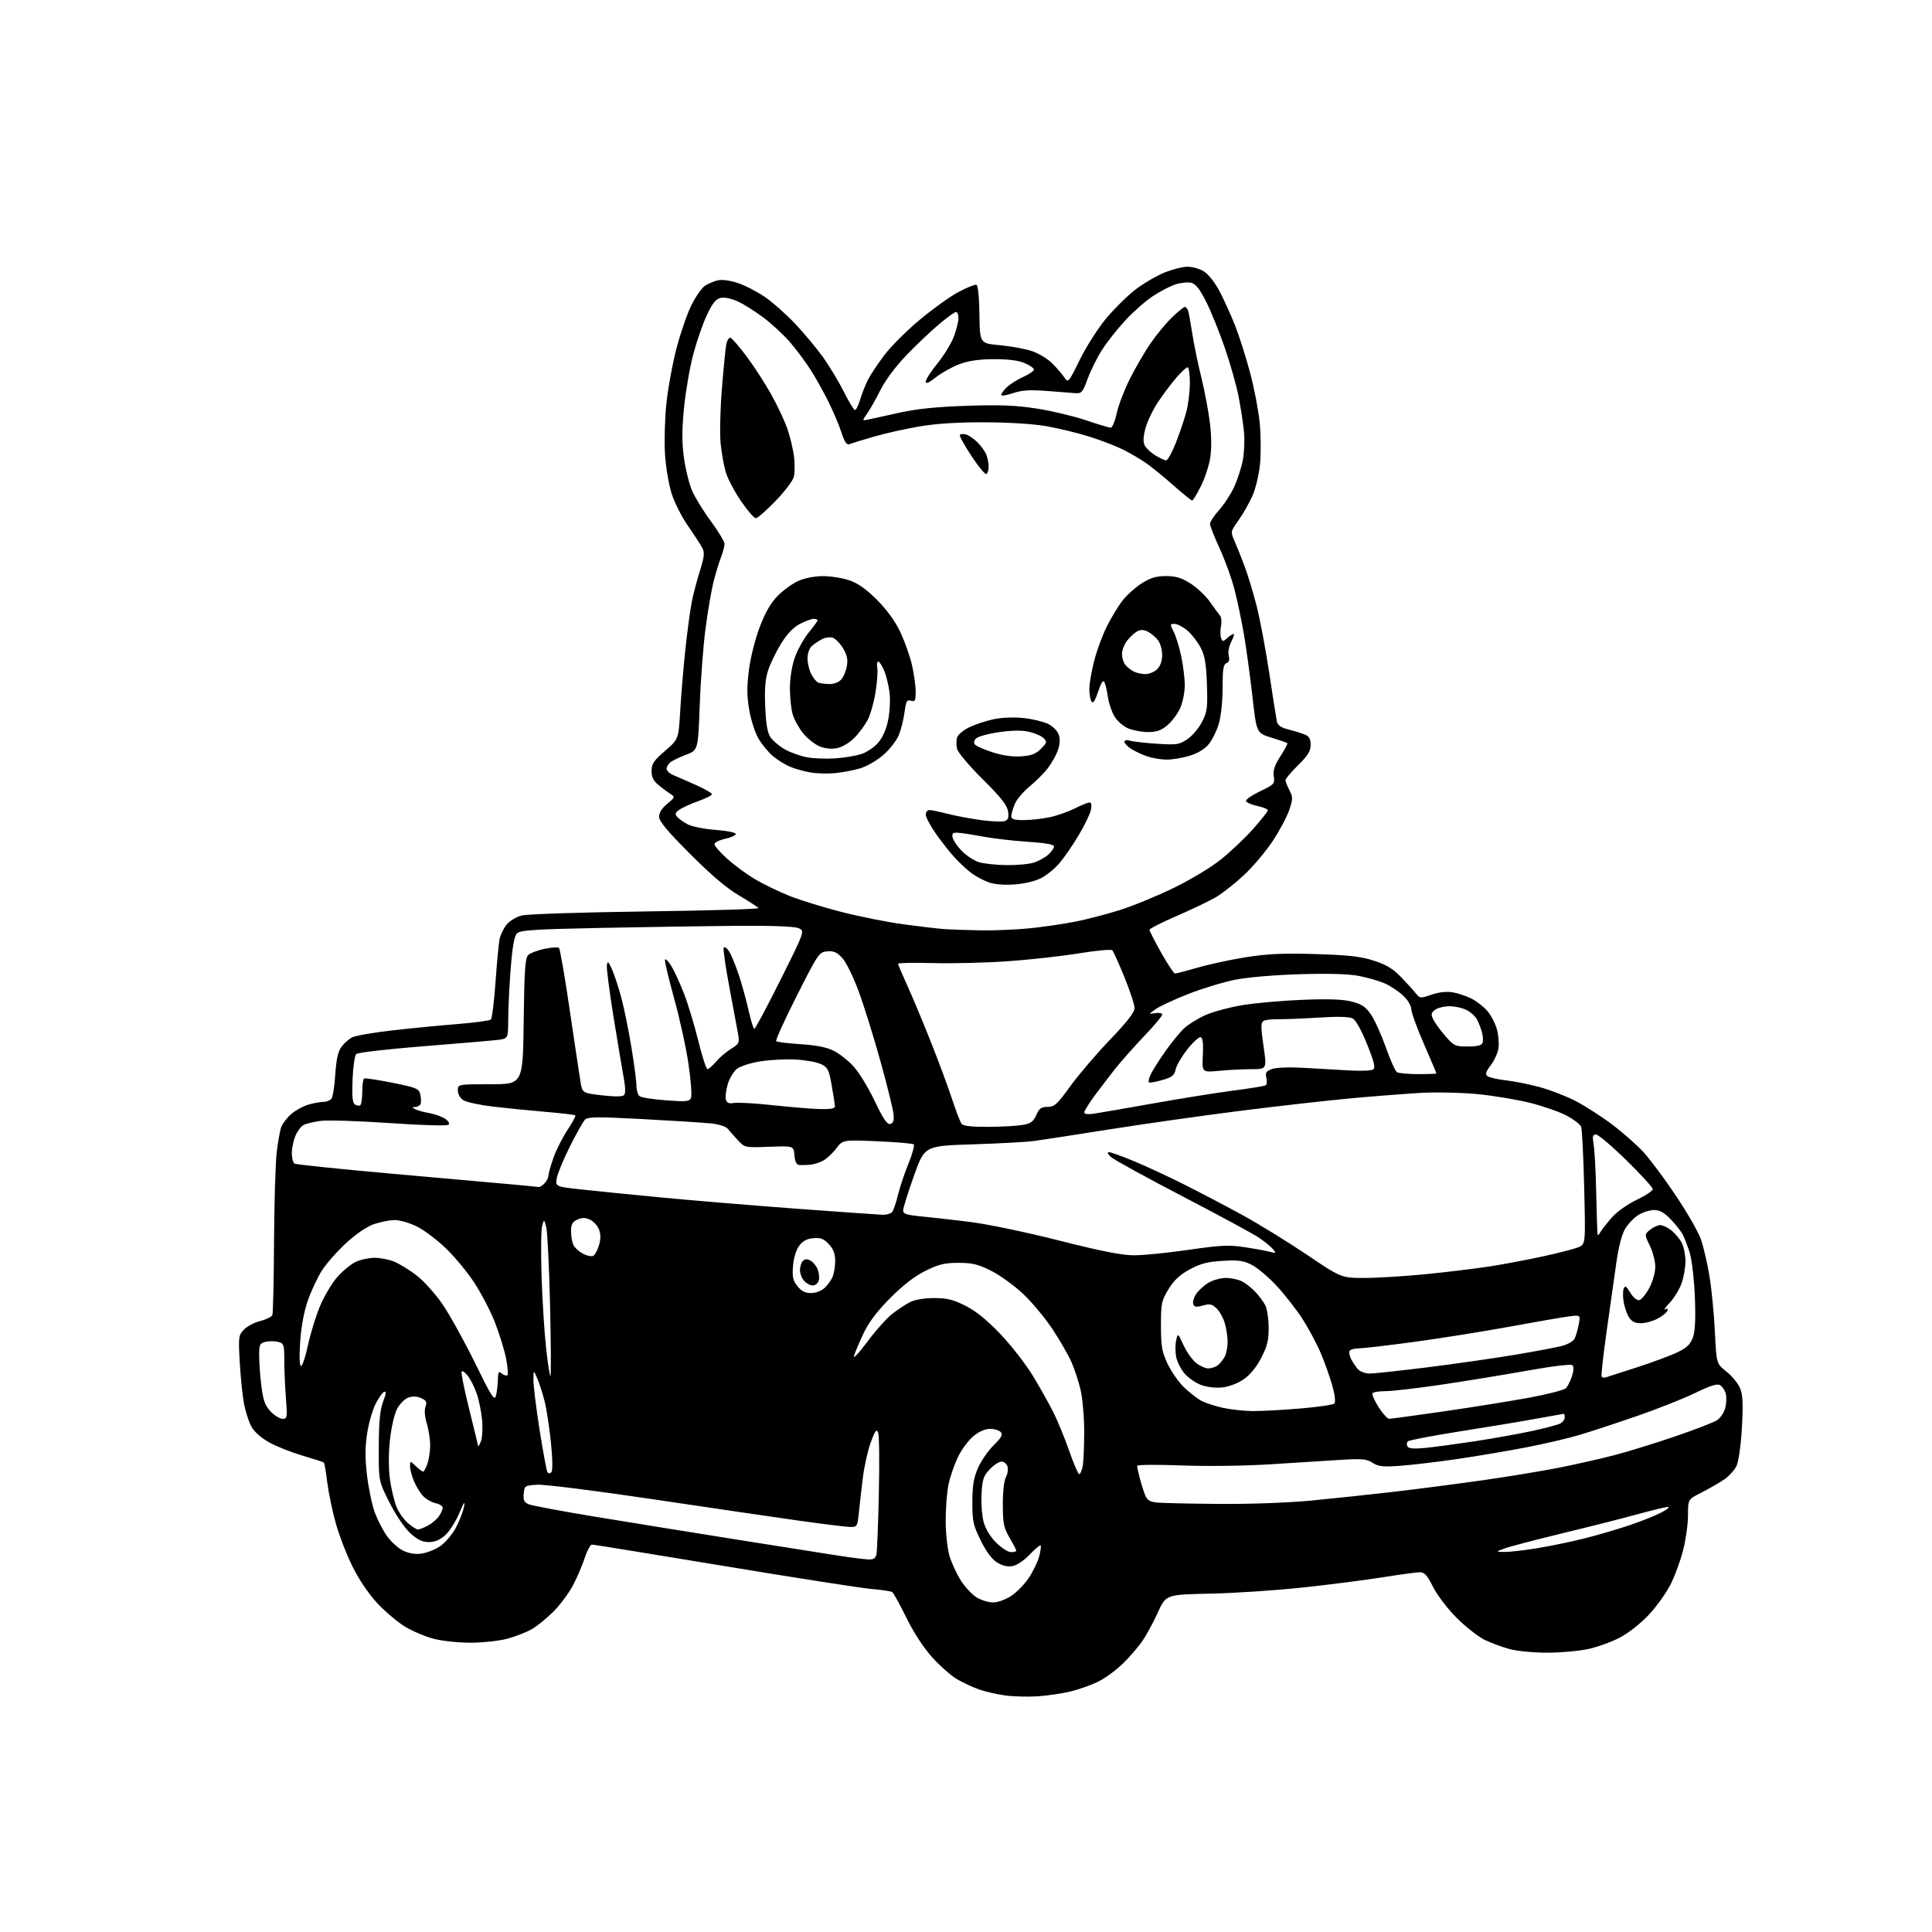 <?xml version="1.0" encoding="UTF-8" standalone="no"?>
<svg 
  version="1.1" 
  xmlns="http://www.w3.org/2000/svg" 
  xmlns:xlink="http://www.w3.org/1999/xlink" 
  xmlns:svg="http://www.w3.org/2000/svg"
  xmlns:rdf="http://www.w3.org/1999/02/22-rdf-syntax-ns#"
  xmlns:cc="http://creativecommons.org/ns#"
  xmlns:dc="http://purl.org/dc/elements/1.1/"
  viewBox="0 0 768 768"
  width="768"
  height="768"
>
<style>svg {background-color: white; }</style>"
<path stroke="none" fill="black" fill-rule="evenodd" d="M412.50,674.31C408.65,674.57 402.80,674.41 399.50,673.96C396.20,673.50 391.49,672.41 389.03,671.53C386.58,670.66 382.68,668.83 380.38,667.48C378.08,666.13 373.69,662.26 370.62,658.87C367.15,655.04 363.25,649.07 360.32,643.10C357.72,637.82 355.19,633.23 354.71,632.89C354.23,632.55 350.56,632.00 346.56,631.66C342.56,631.33 316.17,627.21 287.91,622.52C259.66,617.84 236.01,614.00 235.35,614.00C234.70,614.00 233.39,616.36 232.46,619.25C231.52,622.14 229.44,627.01 227.83,630.08C226.22,633.15 222.78,637.81 220.20,640.44C217.61,643.06 213.70,646.26 211.50,647.55C209.30,648.84 204.82,650.59 201.54,651.45C198.26,652.30 191.72,653.00 187.00,653.00C182.28,653.00 175.74,652.31 172.46,651.46C169.18,650.61 164.09,648.47 161.15,646.71C158.21,644.94 153.25,640.78 150.13,637.46C146.68,633.79 142.82,628.12 140.24,622.96C137.92,618.31 134.90,610.55 133.53,605.72C132.17,600.90 130.63,593.55 130.11,589.39C129.60,585.24 128.98,581.65 128.74,581.41C128.50,581.17 124.67,579.92 120.23,578.62C115.78,577.33 109.77,574.93 106.87,573.30C103.54,571.41 100.95,569.05 99.82,566.88C98.83,564.99 97.56,560.98 96.99,557.97C96.41,554.96 95.66,547.65 95.32,541.73C94.72,531.51 94.81,530.83 96.93,528.58C98.16,527.27 101.10,525.71 103.47,525.11C105.84,524.52 108.00,523.44 108.27,522.73C108.55,522.02 108.85,508.94 108.93,493.67C109.02,478.40 109.49,462.44 109.98,458.20C110.46,453.97 111.30,449.34 111.84,447.91C112.38,446.49 114.23,444.14 115.94,442.70C117.66,441.26 120.74,439.61 122.78,439.04C124.83,438.48 127.46,438.01 128.63,438.01C129.80,438.00 131.20,437.44 131.75,436.75C132.29,436.06 132.98,431.72 133.28,427.10C133.68,421.02 134.36,417.98 135.76,416.10C136.81,414.67 138.76,412.97 140.09,412.32C141.42,411.67 148.57,410.44 156.00,409.59C163.43,408.75 175.08,407.61 181.91,407.07C188.73,406.53 194.69,405.71 195.14,405.26C195.60,404.80 196.42,398.12 196.97,390.41C197.52,382.70 198.25,375.01 198.58,373.34C198.92,371.66 200.16,369.08 201.35,367.60C202.58,366.05 205.20,364.48 207.50,363.90C209.70,363.36 231.85,362.64 256.72,362.31C281.59,361.98 301.74,361.38 301.49,360.98C301.24,360.58 297.77,358.32 293.77,355.96C288.83,353.05 282.57,347.72 274.25,339.38C265.19,330.30 262.00,326.45 262.00,324.62C262.00,323.03 263.17,321.20 265.25,319.51C268.31,317.03 268.39,316.81 266.62,315.69C265.58,315.03 263.44,313.45 261.87,312.16C259.75,310.43 259.00,308.95 259.00,306.47C259.00,303.66 259.87,302.37 264.37,298.48C269.74,293.85 269.74,293.85 270.42,282.17C270.80,275.75 271.74,264.63 272.52,257.45C273.30,250.28 274.44,241.95 275.05,238.95C275.66,235.95 277.11,230.48 278.26,226.80C279.98,221.31 280.15,219.68 279.17,217.80C278.51,216.53 275.94,212.58 273.46,209.01C270.97,205.44 268.03,199.60 266.92,196.02C265.82,192.44 264.66,185.46 264.34,180.51C264.03,175.55 264.27,166.55 264.89,160.50C265.51,154.45 267.34,144.48 268.95,138.34C270.56,132.20 273.26,124.44 274.95,121.11C276.63,117.77 279.02,114.39 280.25,113.59C281.49,112.79 283.74,111.83 285.26,111.46C286.93,111.05 290.06,111.44 293.18,112.46C296.01,113.39 300.85,115.86 303.92,117.95C307.00,120.04 312.49,124.89 316.11,128.73C319.73,132.57 324.75,138.59 327.25,142.11C329.76,145.62 333.45,151.76 335.45,155.75C337.45,159.74 339.44,163.00 339.88,163.00C340.32,163.00 341.25,161.09 341.95,158.75C342.65,156.41 344.03,152.91 345.02,150.97C346.00,149.04 348.92,144.64 351.50,141.21C354.08,137.78 360.42,131.45 365.59,127.13C370.76,122.82 377.70,117.84 381.02,116.07C384.34,114.30 387.54,113.01 388.12,113.21C388.78,113.43 389.25,117.94 389.34,125.03C389.50,136.50 389.50,136.50 397.39,137.21C401.72,137.61 407.47,138.66 410.16,139.55C412.84,140.44 416.50,142.64 418.27,144.43C420.05,146.22 422.21,148.73 423.07,150.01C424.62,152.30 424.70,152.21 429.28,142.92C431.83,137.74 436.56,130.35 439.78,126.50C443.01,122.65 448.19,117.54 451.30,115.15C454.40,112.76 459.55,109.73 462.72,108.42C465.90,107.12 470.07,106.04 472.00,106.03C473.93,106.02 476.86,106.84 478.53,107.86C480.25,108.90 482.93,112.27 484.70,115.60C486.42,118.85 489.21,124.98 490.90,129.23C492.58,133.48 495.31,142.03 496.95,148.23C498.60,154.43 500.32,163.44 500.77,168.24C501.22,173.05 501.28,180.30 500.89,184.34C500.51,188.38 499.19,194.00 497.98,196.83C496.76,199.67 494.26,204.09 492.44,206.66C489.15,211.28 489.13,211.38 490.69,214.92C491.56,216.89 493.36,221.41 494.70,224.97C496.03,228.52 498.22,235.72 499.55,240.97C500.89,246.21 503.13,258.15 504.54,267.50C505.94,276.85 507.30,285.50 507.56,286.71C507.90,288.34 509.15,289.21 512.26,290.00C514.59,290.59 517.51,291.49 518.75,292.01C520.41,292.71 521.00,293.79 521.00,296.11C521.00,298.58 519.90,300.35 516.00,304.19C513.25,306.90 511.00,309.56 511.00,310.11C511.00,310.65 511.70,312.46 512.56,314.11C513.97,316.85 513.97,317.57 512.53,321.90C511.66,324.52 508.73,330.05 506.02,334.18C503.31,338.31 498.16,344.43 494.57,347.79C490.98,351.14 485.92,355.14 483.32,356.66C480.72,358.18 473.72,361.53 467.75,364.11C461.79,366.68 456.92,369.17 456.94,369.64C456.96,370.11 459.06,374.21 461.61,378.75C464.16,383.29 466.63,387.00 467.11,387.00C467.58,387.00 471.70,385.92 476.26,384.60C480.83,383.27 489.49,381.42 495.52,380.47C503.93,379.15 510.30,378.87 522.99,379.26C536.03,379.65 540.88,380.20 546.07,381.86C550.97,383.43 553.70,385.06 556.77,388.24C559.04,390.58 561.71,393.51 562.70,394.74C564.45,396.93 564.61,396.95 569.00,395.41C571.83,394.42 574.92,394.06 577.34,394.44C579.45,394.78 582.89,395.92 584.97,396.98C587.05,398.04 589.92,400.30 591.35,402.00C592.78,403.70 594.45,406.97 595.07,409.26C595.69,411.55 595.95,414.95 595.64,416.81C595.34,418.67 593.96,421.67 592.57,423.49C590.65,426.01 590.34,427.03 591.28,427.78C591.95,428.31 595.20,429.06 598.50,429.43C601.80,429.81 607.78,430.99 611.79,432.07C615.80,433.14 622.15,435.56 625.91,437.45C629.66,439.34 636.35,443.62 640.79,446.96C645.22,450.30 650.96,455.39 653.56,458.26C656.15,461.14 661.88,468.87 666.28,475.43C670.68,481.98 675.11,489.72 676.12,492.61C677.14,495.50 678.67,502.06 679.52,507.18C680.38,512.31 681.35,522.25 681.69,529.29C682.31,542.07 682.31,542.07 686.28,545.22C688.47,546.95 690.90,549.91 691.68,551.78C692.79,554.44 692.96,557.88 692.44,567.35C692.04,574.47 691.16,580.81 690.31,582.67C689.51,584.41 687.18,586.94 685.13,588.30C683.08,589.65 679.06,591.95 676.20,593.40C671.00,596.03 671.00,596.03 671.00,602.36C671.00,605.83 670.13,612.08 669.07,616.23C668.01,620.39 665.77,626.49 664.10,629.80C662.43,633.11 658.59,638.49 655.57,641.75C652.43,645.14 647.51,649.05 644.06,650.89C640.75,652.65 634.99,654.74 631.27,655.53C627.55,656.32 620.23,656.97 615.00,656.97C609.77,656.97 603.14,656.35 600.26,655.58C597.37,654.81 592.87,653.16 590.26,651.91C587.64,650.65 582.57,646.67 578.98,643.06C575.33,639.38 571.22,633.98 569.62,630.75C567.35,626.18 566.28,625.00 564.40,625.00C563.11,625.00 556.52,625.89 549.77,626.97C543.02,628.06 528.73,629.89 518.00,631.05C507.27,632.20 490.62,633.31 481.00,633.50C463.50,633.86 463.50,633.86 460.25,641.01C458.46,644.94 455.69,650.04 454.10,652.36C452.51,654.67 449.02,658.70 446.35,661.31C443.68,663.92 439.25,667.16 436.50,668.50C433.75,669.85 428.80,671.60 425.50,672.39C422.20,673.19 416.35,674.05 412.50,674.31zM394.77,637.00C396.63,637.00 399.75,635.87 402.01,634.37C404.19,632.93 407.34,629.69 409.00,627.18C410.66,624.67 412.50,620.86 413.08,618.71C413.66,616.56 413.92,614.59 413.66,614.33C413.41,614.07 411.47,615.70 409.35,617.93C407.11,620.30 404.24,622.23 402.50,622.54C400.50,622.90 398.45,622.42 396.35,621.11C394.31,619.84 392.02,616.76 389.85,612.34C386.83,606.21 386.50,604.68 386.53,597.01C386.55,590.35 387.06,587.39 388.84,583.39C390.10,580.58 392.88,576.57 395.04,574.46C398.04,571.54 398.69,570.34 397.85,569.32C397.25,568.59 395.34,568.00 393.61,568.00C391.61,568.00 389.17,569.06 386.94,570.90C385.01,572.49 382.26,576.20 380.83,579.15C379.40,582.09 377.71,586.98 377.07,590.00C376.42,593.02 375.91,599.55 375.92,604.50C375.94,609.51 376.61,615.72 377.44,618.50C378.26,621.25 380.29,625.64 381.94,628.25C383.60,630.87 386.43,633.90 388.23,635.00C390.03,636.10 392.97,636.99 394.77,637.00zM345.23,619.90C347.30,619.98 348.07,619.46 348.42,617.75C348.67,616.51 349.09,605.60 349.36,593.50C349.63,581.40 349.51,570.61 349.08,569.52C348.45,567.90 347.93,568.56 346.19,573.21C345.03,576.32 343.60,582.61 343.03,587.19C342.45,591.76 341.73,598.09 341.42,601.25C340.89,606.68 340.71,607.00 338.18,607.00C336.71,607.00 327.62,605.89 318.00,604.54C308.38,603.19 282.12,599.34 259.66,595.99C237.20,592.64 216.50,590.04 213.66,590.20C208.64,590.49 208.49,590.59 208.19,593.74C207.94,596.34 208.33,597.18 210.19,597.97C211.46,598.50 223.30,600.73 236.50,602.90C249.70,605.08 274.90,609.15 292.50,611.95C310.10,614.76 328.55,617.67 333.50,618.43C338.45,619.19 343.73,619.85 345.23,619.90zM167.32,617.62C169.42,617.37 172.80,616.07 174.84,614.73C176.87,613.38 179.71,610.09 181.16,607.39C182.60,604.70 184.08,600.92 184.44,599.00C184.92,596.41 184.43,597.07 182.57,601.50C181.19,604.80 178.69,608.74 177.01,610.25C174.92,612.14 172.88,613.00 170.49,613.00C167.91,613.00 166.00,612.09 163.13,609.50C160.86,607.44 157.43,602.41 154.87,597.36C150.50,588.72 150.50,588.72 150.57,575.11C150.62,564.94 151.05,560.41 152.30,557.17C153.46,554.16 153.60,552.97 152.75,553.25C152.09,553.47 150.53,555.64 149.29,558.08C148.06,560.51 146.54,565.82 145.93,569.87C145.11,575.28 145.10,579.74 145.91,586.61C146.52,591.75 147.93,598.40 149.04,601.38C150.15,604.35 152.34,608.55 153.90,610.71C155.46,612.86 158.26,615.40 160.12,616.34C162.26,617.43 164.90,617.90 167.32,617.62zM401.88,617.00C403.05,617.00 404.00,616.74 404.00,616.43C404.00,616.11 402.80,613.81 401.34,611.31C399.02,607.36 398.67,605.65 398.64,598.13C398.62,593.05 399.12,588.56 399.86,587.21C400.55,585.95 400.83,584.04 400.49,582.96C400.15,581.88 399.08,581.00 398.12,581.00C397.16,581.00 395.07,582.37 393.47,584.03C390.97,586.65 390.51,588.00 390.18,593.81C389.97,597.51 390.34,602.54 391.00,604.99C391.73,607.72 393.64,610.88 395.98,613.21C398.06,615.30 400.72,617.00 401.88,617.00zM598.00,616.93C599.92,616.96 605.77,616.30 610.99,615.45C616.20,614.61 624.82,612.81 630.13,611.47C635.44,610.12 643.55,607.74 648.14,606.17C652.74,604.60 658.30,602.37 660.50,601.20C662.70,600.04 663.85,599.07 663.05,599.04C662.25,599.02 656.85,600.31 651.05,601.91C645.25,603.51 631.81,606.91 621.18,609.48C610.56,612.05 600.21,614.76 598.18,615.51C594.50,616.86 594.50,616.86 598.00,616.93zM166.13,608.00C166.66,608.00 168.40,607.33 169.99,606.51C171.58,605.68 173.58,604.01 174.44,602.78C175.30,601.56 176.00,600.02 176.00,599.36C176.00,598.70 174.71,597.87 173.13,597.53C171.54,597.18 169.32,595.90 168.17,594.68C167.03,593.47 165.40,590.81 164.55,588.77C163.70,586.73 163.00,584.07 163.00,582.86C163.00,580.65 163.00,580.65 165.31,582.83C166.59,584.02 167.89,585.00 168.22,585.00C168.54,585.00 169.30,583.58 169.90,581.85C170.51,580.12 171.00,576.82 171.00,574.51C171.00,572.20 170.40,568.31 169.66,565.85C168.83,563.12 168.63,560.52 169.14,559.16C169.81,557.34 169.50,556.73 167.44,555.79C165.76,555.03 164.04,554.95 162.30,555.57C160.85,556.09 158.85,558.12 157.79,560.16C156.71,562.26 155.51,567.59 154.98,572.65C154.42,578.10 154.44,584.04 155.03,588.19C155.55,591.89 156.71,596.73 157.60,598.96C158.49,601.19 160.56,604.13 162.19,605.50C163.82,606.88 165.59,608.00 166.13,608.00zM484.50,597.83C497.00,597.93 511.98,597.38 521.50,596.47C530.30,595.63 545.15,594.05 554.50,592.96C563.85,591.86 579.60,589.82 589.50,588.41C599.40,587.00 613.04,584.75 619.82,583.41C626.59,582.06 636.49,579.83 641.82,578.43C647.14,577.04 657.95,573.70 665.83,571.01C673.72,568.32 681.24,565.42 682.56,564.55C683.87,563.69 685.33,561.53 685.80,559.74C686.27,557.96 686.38,555.41 686.03,554.08C685.68,552.74 684.69,551.21 683.82,550.66C682.65,549.92 680.10,550.71 673.87,553.72C669.27,555.95 658.98,560.03 651.00,562.80C643.02,565.57 632.67,568.97 628.00,570.37C623.33,571.76 613.65,574.02 606.50,575.39C599.35,576.77 587.20,578.82 579.50,579.95C571.80,581.09 561.64,582.30 556.92,582.65C549.67,583.18 547.93,583.00 545.62,581.49C543.28,579.95 541.49,579.79 532.70,580.33C527.09,580.67 514.62,581.46 505.00,582.08C494.86,582.73 480.03,582.92 469.75,582.54C459.99,582.17 452.00,582.24 452.01,582.69C452.01,583.13 452.48,585.30 453.06,587.50C453.63,589.70 454.57,592.71 455.15,594.20C455.97,596.31 456.99,596.97 459.85,597.28C461.86,597.49 472.95,597.74 484.50,597.83zM219.16,585.24C219.74,584.66 219.68,580.17 219.00,573.40C218.40,567.41 217.25,559.97 216.46,556.88C215.66,553.79 214.35,549.74 213.55,547.88C212.08,544.50 212.08,544.50 212.04,548.50C212.02,550.70 213.12,559.62 214.48,568.32C215.85,577.01 217.25,584.59 217.59,585.15C217.99,585.79 218.58,585.82 219.16,585.24zM429.00,586.00C429.41,586.00 430.03,584.59 430.38,582.88C430.72,581.16 430.99,574.97 430.99,569.12C430.98,563.28 430.33,555.80 429.55,552.50C428.77,549.20 427.14,544.25 425.94,541.50C424.74,538.75 421.35,532.85 418.41,528.40C415.47,523.94 410.17,517.58 406.63,514.27C403.10,510.96 397.38,506.85 393.94,505.13C388.80,502.56 386.48,502.00 381.00,502.00C375.52,502.00 373.17,502.57 367.91,505.16C363.60,507.29 359.00,510.85 353.88,516.00C348.60,521.31 345.33,525.65 343.24,530.09C341.58,533.61 339.88,537.62 339.47,539.00C339.06,540.38 341.42,537.88 344.70,533.46C347.99,529.04 352.44,524.04 354.59,522.35C356.74,520.66 359.94,518.54 361.70,517.64C363.68,516.63 367.34,516.00 371.29,516.00C376.40,516.00 378.89,516.61 383.72,519.02C387.87,521.09 392.22,524.61 397.63,530.27C401.96,534.80 407.81,542.33 410.64,547.00C413.47,551.68 417.14,558.22 418.80,561.55C420.46,564.87 423.27,571.73 425.04,576.80C426.80,581.86 428.59,586.00 429.00,586.00zM566.87,575.54C570.52,575.17 579.34,573.97 586.48,572.89C593.62,571.80 603.75,569.98 608.98,568.85C614.22,567.72 619.29,566.37 620.25,565.86C621.21,565.35 622.00,564.27 622.00,563.46C622.00,562.66 621.86,562.00 621.69,562.00C621.52,562.00 616.69,562.86 610.94,563.91C605.20,564.97 591.50,567.24 580.50,568.97C569.50,570.70 560.11,572.50 559.64,572.97C559.16,573.44 559.11,574.36 559.51,575.02C560.03,575.86 562.19,576.01 566.87,575.54zM191.16,573.00C191.72,571.62 191.94,567.80 191.64,564.50C191.33,561.20 190.38,556.48 189.51,554.00C188.65,551.52 187.09,548.38 186.04,547.01C184.99,545.65 183.86,544.81 183.52,545.14C183.19,545.48 184.51,552.15 186.46,559.96C188.40,567.77 190.03,574.46 190.06,574.83C190.10,575.20 190.59,574.38 191.16,573.00zM112.34,564.00C114.18,564.00 114.26,563.50 113.65,555.75C113.30,551.21 113.01,544.47 113.01,540.77C113.00,534.43 112.86,534.00 110.50,533.41C109.12,533.07 106.87,533.07 105.50,533.41C103.23,533.98 103.00,534.51 103.03,539.27C103.05,542.15 103.46,547.59 103.95,551.36C104.65,556.78 105.41,558.82 107.60,561.11C109.13,562.70 111.26,564.00 112.34,564.00zM552.23,564.00C552.93,563.99 562.76,562.65 574.08,561.02C585.40,559.38 600.65,556.93 607.98,555.58C615.32,554.22 621.86,552.53 622.53,551.81C623.19,551.09 624.25,548.95 624.88,547.06C625.57,544.99 625.66,543.26 625.11,542.71C624.56,542.16 617.33,543.03 606.85,544.90C597.31,546.60 581.85,549.12 572.50,550.50C563.15,551.87 553.39,553.00 550.81,553.00C548.23,553.00 545.88,553.38 545.59,553.85C545.30,554.32 546.39,556.80 548.01,559.35C549.63,561.91 551.53,564.00 552.23,564.00zM497.70,560.92C501.10,560.96 509.65,560.51 516.70,559.92C523.74,559.33 529.91,558.44 530.42,557.95C530.98,557.41 530.67,554.62 529.62,550.84C528.67,547.42 526.58,541.55 524.98,537.80C523.38,534.04 520.11,527.94 517.72,524.23C515.32,520.53 510.73,514.66 507.51,511.18C504.30,507.71 499.85,503.95 497.64,502.82C494.32,501.12 492.29,500.84 486.02,501.20C480.08,501.55 477.25,502.28 472.99,504.57C469.05,506.70 466.73,508.85 464.53,512.43C461.71,517.01 461.50,518.02 461.50,526.93C461.50,535.16 461.87,537.28 464.11,542.07C465.55,545.13 468.47,549.34 470.61,551.42C472.75,553.50 475.85,555.92 477.50,556.80C479.15,557.67 482.98,558.94 486.00,559.61C489.02,560.28 494.29,560.87 497.70,560.92zM197.12,554.94C197.49,553.60 197.85,550.76 197.90,548.63C197.99,545.28 198.21,544.93 199.52,546.02C200.36,546.72 201.35,546.98 201.72,546.61C202.09,546.25 201.81,543.14 201.11,539.72C200.41,536.30 198.41,529.91 196.69,525.53C194.96,521.14 191.33,514.17 188.63,510.03C185.94,505.89 180.86,499.73 177.36,496.34C173.86,492.95 168.65,489.01 165.80,487.59C162.94,486.16 158.98,485.00 156.98,485.00C154.99,485.00 151.28,485.71 148.75,486.57C145.93,487.53 141.63,490.44 137.68,494.05C134.13,497.31 129.79,502.22 128.02,504.97C126.25,507.72 123.72,513.12 122.38,516.96C120.83,521.42 119.72,527.39 119.32,533.47C118.93,539.46 119.06,543.00 119.68,543.00C120.22,543.00 121.45,539.29 122.42,534.75C123.39,530.21 125.52,523.27 127.16,519.32C128.79,515.36 131.89,510.13 134.04,507.69C136.19,505.25 139.49,502.52 141.37,501.63C143.26,500.73 146.66,500.00 148.93,500.00C151.21,500.00 154.72,500.69 156.74,501.53C158.76,502.38 162.70,504.80 165.49,506.91C168.28,509.01 172.93,514.15 175.81,518.32C178.69,522.49 184.51,532.99 188.75,541.65C195.24,554.93 196.54,557.00 197.12,554.94zM486.00,551.51C483.29,551.81 479.91,551.44 477.50,550.56C475.30,549.75 472.30,547.68 470.84,545.95C469.38,544.21 467.89,541.23 467.53,539.31C467.17,537.40 467.17,534.48 467.54,532.83C468.20,529.83 468.20,529.83 470.47,534.74C471.72,537.45 473.99,540.63 475.51,541.83C477.03,543.02 479.22,543.99 480.38,543.97C481.55,543.95 483.21,543.39 484.09,542.72C484.96,542.05 486.20,540.52 486.84,539.32C487.48,538.11 488.00,535.47 488.00,533.43C488.00,531.40 487.48,528.01 486.85,525.90C486.22,523.79 484.74,521.16 483.55,520.05C481.77,518.37 480.84,518.18 478.15,518.96C475.60,519.69 474.77,519.58 474.34,518.44C474.03,517.64 474.53,515.84 475.44,514.44C476.36,513.05 478.55,511.03 480.30,509.96C482.06,508.88 485.21,508.01 487.30,508.00C489.39,508.00 492.31,508.63 493.80,509.41C495.28,510.19 497.68,512.10 499.13,513.66C500.57,515.22 502.32,517.59 503.00,518.92C503.69,520.25 504.28,524.17 504.31,527.62C504.36,532.67 503.80,535.02 501.42,539.66C499.55,543.32 497.02,546.44 494.49,548.21C492.16,549.84 488.63,551.21 486.00,551.51zM638.28,547.54C638.95,547.33 644.67,545.48 651.00,543.44C657.33,541.39 664.60,538.67 667.16,537.39C670.80,535.57 672.09,534.24 673.04,531.38C673.87,528.87 674.08,523.68 673.71,515.10C673.40,508.15 672.48,500.40 671.64,497.80C670.81,495.22 669.60,492.07 668.95,490.80C668.30,489.54 666.15,486.81 664.18,484.75C661.57,482.02 659.77,481.00 657.55,481.00C655.87,481.01 653.10,481.86 651.40,482.90C649.69,483.94 647.32,486.37 646.13,488.29C644.71,490.59 643.46,495.35 642.49,502.15C641.67,507.84 639.94,520.15 638.62,529.50C637.31,538.85 636.42,546.82 636.65,547.21C636.88,547.59 637.61,547.74 638.28,547.54zM218.80,547.00C219.08,547.00 219.02,534.51 218.67,519.25C218.31,503.99 217.64,489.93 217.16,488.00C216.29,484.50 216.29,484.50 215.51,487.35C215.08,488.92 214.98,497.92 215.29,507.35C215.59,516.78 216.39,529.56 217.07,535.75C217.74,541.94 218.52,547.00 218.80,547.00zM544.49,546.00C546.23,546.00 556.63,544.88 567.58,543.51C578.54,542.14 594.16,539.90 602.30,538.53C610.45,537.17 618.88,535.57 621.04,534.99C623.20,534.41 625.38,533.15 625.89,532.20C626.40,531.24 627.15,528.72 627.55,526.59C628.28,522.71 628.28,522.71 623.89,523.26C621.47,523.56 610.73,525.42 600.00,527.39C589.27,529.35 572.05,532.10 561.73,533.48C551.41,534.87 541.65,536.00 540.04,536.00C538.43,536.00 536.85,536.44 536.51,536.98C536.18,537.52 536.44,538.98 537.08,540.23C537.73,541.48 538.94,543.29 539.78,544.25C540.64,545.23 542.71,546.00 544.49,546.00zM652.29,526.00C650.02,526.00 648.61,525.32 647.60,523.75C646.80,522.51 645.84,519.82 645.46,517.76C645.09,515.70 645.07,513.25 645.43,512.31C645.97,510.91 646.43,511.18 648.07,513.87C649.23,515.78 650.71,517.00 651.63,516.82C652.50,516.64 654.29,514.48 655.60,512.02C656.97,509.46 658.00,505.83 658.00,503.58C658.00,501.41 657.03,497.62 655.83,495.16C653.67,490.69 653.67,490.69 655.95,488.84C657.20,487.83 659.01,487.00 659.98,487.00C660.94,487.00 662.92,487.94 664.39,489.09C665.85,490.24 667.71,492.46 668.52,494.04C669.33,495.61 670.00,498.89 670.00,501.32C670.00,503.76 669.31,507.72 668.46,510.12C667.61,512.53 665.47,516.02 663.71,517.90C661.94,519.77 661.12,520.95 661.88,520.51C662.80,519.99 663.11,520.16 662.83,521.02C662.59,521.74 660.85,523.15 658.96,524.16C657.08,525.17 654.07,526.00 652.29,526.00zM322.38,514.00C324.29,514.00 326.55,513.14 327.87,511.90C329.11,510.75 330.54,508.70 331.06,507.34C331.58,505.98 332.00,503.16 332.00,501.08C332.00,498.42 331.25,496.48 329.49,494.59C327.49,492.43 326.25,491.94 323.34,492.19C320.76,492.41 319.11,493.29 317.69,495.21C316.48,496.83 315.50,500.04 315.24,503.21C314.88,507.54 315.20,509.00 316.97,511.25C318.54,513.24 320.04,514.00 322.38,514.00zM323.09,511.00C322.11,511.00 320.57,510.18 319.65,509.17C318.74,508.17 318.00,506.23 318.00,504.87C318.00,503.51 318.52,501.88 319.15,501.25C319.96,500.44 320.87,500.40 322.20,501.11C323.24,501.67 324.54,503.28 325.07,504.69C325.61,506.11 325.78,508.10 325.46,509.13C325.13,510.16 324.07,511.00 323.09,511.00zM542.46,508.00C547.55,508.00 558.65,507.31 567.11,506.47C575.57,505.63 587.00,504.23 592.50,503.37C598.00,502.51 607.45,500.72 613.50,499.40C619.55,498.08 625.80,496.46 627.39,495.82C630.29,494.64 630.29,494.64 629.74,472.07C629.43,459.66 628.89,448.77 628.53,447.88C628.18,446.98 625.67,445.05 622.96,443.57C620.25,442.10 613.70,439.79 608.40,438.45C603.10,437.11 593.53,435.51 587.14,434.91C580.74,434.30 570.55,434.10 564.50,434.45C558.45,434.81 546.08,435.77 537.00,436.60C527.92,437.43 508.12,439.67 493.00,441.58C477.88,443.50 454.48,446.81 441.00,448.95C427.52,451.09 414.02,453.17 411.00,453.57C407.98,453.97 396.96,454.57 386.51,454.90C367.53,455.50 367.53,455.50 363.27,467.50C360.92,474.10 359.01,480.25 359.00,481.17C359.00,482.50 360.37,482.97 365.75,483.49C369.46,483.84 378.12,484.82 385.00,485.66C392.25,486.54 407.29,489.66 420.83,493.09C437.76,497.38 445.98,499.00 450.83,499.00C454.50,499.00 464.24,498.03 472.48,496.83C485.44,494.95 488.47,494.81 494.98,495.81C499.12,496.44 503.62,497.27 505.00,497.65C507.29,498.29 507.38,498.20 506.06,496.59C505.26,495.62 502.79,493.59 500.56,492.07C498.33,490.55 484.57,483.10 470.00,475.52C455.43,467.94 442.61,460.90 441.53,459.87C440.31,458.71 440.04,458.00 440.83,458.00C441.54,458.00 445.93,459.58 450.60,461.51C455.26,463.44 464.12,467.55 470.29,470.63C476.46,473.72 486.90,479.19 493.50,482.79C500.10,486.39 511.73,493.54 519.35,498.67C533.19,508.00 533.19,508.00 542.46,508.00zM235.70,499.28C236.41,499.01 237.47,497.15 238.07,495.15C238.84,492.57 238.84,490.69 238.10,488.74C237.52,487.22 235.91,485.46 234.52,484.83C232.63,483.97 231.37,483.96 229.50,484.82C227.51,485.72 227.00,486.69 227.00,489.54C227.00,491.52 227.46,493.99 228.03,495.05C228.59,496.10 230.26,497.60 231.74,498.37C233.21,499.14 235.00,499.55 235.70,499.28zM636.31,489.58C636.96,488.52 639.02,485.93 640.87,483.82C642.74,481.70 647.10,478.62 650.62,476.94C654.13,475.27 657.00,473.36 657.00,472.70C657.00,472.04 652.30,466.89 646.55,461.25C640.79,455.61 635.35,451.00 634.46,451.00C633.11,451.00 632.94,451.69 633.50,454.99C633.87,457.19 634.32,465.40 634.49,473.24C634.67,481.08 634.88,488.40 634.97,489.50C635.11,491.46 635.14,491.46 636.31,489.58zM350.63,482.88C352.35,482.95 354.18,482.44 354.69,481.75C355.20,481.06 356.23,478.02 356.96,475.00C357.70,471.98 359.57,466.36 361.13,462.53C362.69,458.70 363.63,455.27 363.23,454.91C362.83,454.55 356.32,453.99 348.77,453.67C335.03,453.09 335.03,453.09 332.35,456.60C330.88,458.54 328.51,460.72 327.09,461.45C325.66,462.19 323.38,462.89 322.00,463.01C320.62,463.12 318.74,463.17 317.81,463.11C316.61,463.03 316.03,461.92 315.81,459.25C315.50,455.50 315.50,455.50 305.79,455.86C296.09,456.23 296.07,456.23 293.29,453.23C291.75,451.57 289.95,449.53 289.28,448.69C288.60,447.82 285.75,446.91 282.78,446.59C279.88,446.28 267.68,445.51 255.68,444.87C237.20,443.88 233.66,443.92 232.52,445.10C231.78,445.87 229.08,450.68 226.52,455.79C223.96,460.90 221.62,466.57 221.32,468.39C220.79,471.70 220.79,471.70 231.14,472.84C236.84,473.46 251.40,474.92 263.50,476.07C275.60,477.23 299.45,479.20 316.50,480.47C333.55,481.73 348.91,482.81 350.63,482.88zM214.18,471.86C214.55,471.94 215.56,471.29 216.43,470.43C217.29,469.56 218.00,468.20 218.00,467.40C218.00,466.60 218.90,463.39 220.00,460.26C221.10,457.14 223.61,452.16 225.57,449.20C227.54,446.23 228.95,443.62 228.71,443.38C228.47,443.14 223.15,442.51 216.89,441.98C210.63,441.45 201.22,440.51 196.00,439.90C190.78,439.28 185.49,438.14 184.25,437.37C182.90,436.52 182.00,434.96 182.00,433.48C182.00,431.00 182.00,431.00 194.92,431.00C207.85,431.00 207.85,431.00 208.17,406.03C208.44,385.45 208.76,380.82 210.00,379.63C210.82,378.85 213.75,377.73 216.50,377.16C219.25,376.59 221.83,376.44 222.22,376.84C222.62,377.23 224.54,388.34 226.48,401.52C228.42,414.71 230.34,427.52 230.75,430.00C231.50,434.50 231.50,434.50 239.29,435.41C244.22,435.98 247.44,435.96 248.05,435.35C248.67,434.73 248.65,432.44 248.02,428.94C247.47,425.95 245.64,415.02 243.95,404.64C242.27,394.27 241.05,384.82 241.24,383.64C241.53,381.88 241.90,382.20 243.35,385.49C244.31,387.68 245.99,392.86 247.08,396.99C248.17,401.12 249.95,409.90 251.03,416.50C252.11,423.10 253.00,429.91 253.00,431.63C253.00,433.35 253.56,435.20 254.25,435.74C254.94,436.29 259.67,437.03 264.77,437.40C273.05,438.00 274.11,437.89 274.71,436.32C275.08,435.35 274.63,429.38 273.70,423.03C272.78,416.69 270.22,404.98 268.01,397.01C265.80,389.03 264.15,382.06 264.34,381.51C264.54,380.95 265.67,382.07 266.86,384.00C268.04,385.93 270.32,390.88 271.92,395.00C273.51,399.12 276.06,407.56 277.58,413.75C279.10,419.94 280.75,425.00 281.24,425.00C281.73,425.00 283.24,423.67 284.61,422.06C285.97,420.44 288.65,418.14 290.57,416.96C293.79,414.97 294.01,414.53 293.42,411.15C293.06,409.14 291.51,400.77 289.96,392.54C288.41,384.31 287.39,377.19 287.68,376.71C287.97,376.24 288.86,376.79 289.67,377.93C290.47,379.08 292.18,383.13 293.48,386.93C294.77,390.74 296.59,397.26 297.52,401.43C298.44,405.59 299.50,409.00 299.86,409.00C300.23,409.00 304.91,400.22 310.27,389.48C320.02,369.96 320.02,369.96 317.26,368.90C315.58,368.26 306.10,367.92 293.00,368.02C281.18,368.12 257.00,368.49 239.28,368.85C212.17,369.40 206.82,369.74 205.52,371.04C204.43,372.15 203.70,376.17 203.01,385.04C202.48,391.90 202.04,400.96 202.02,405.19C202.00,412.88 202.00,412.88 197.75,413.39C195.41,413.67 182.06,414.81 168.09,415.92C153.95,417.04 142.19,418.41 141.59,419.01C140.99,419.61 140.34,424.18 140.15,429.18C139.88,435.88 140.13,438.46 141.10,439.06C141.82,439.50 142.76,439.65 143.20,439.38C143.64,439.10 144.00,436.69 144.00,434.00C144.00,431.31 144.34,428.94 144.75,428.72C145.16,428.50 150.21,429.26 155.97,430.41C165.52,432.32 166.48,432.72 167.05,435.00C167.39,436.38 167.47,438.06 167.23,438.75C166.98,439.44 166.05,440.01 165.14,440.03C163.73,440.06 163.71,440.18 165.00,440.90C165.82,441.36 168.30,442.06 170.50,442.45C172.70,442.83 175.56,443.83 176.86,444.67C178.25,445.56 178.85,446.55 178.32,447.08C177.79,447.61 168.22,447.35 154.96,446.44C142.61,445.60 130.25,445.20 127.50,445.57C124.75,445.93 121.67,446.66 120.67,447.20C119.66,447.73 118.19,449.69 117.42,451.55C116.64,453.41 116.00,456.50 116.00,458.41C116.00,460.32 116.49,462.18 117.09,462.55C117.68,462.92 135.12,464.73 155.84,466.57C176.55,468.41 198.00,470.32 203.50,470.82C209.00,471.32 213.81,471.79 214.18,471.86zM392.87,447.94C398.17,447.91 404.30,447.57 406.50,447.19C409.75,446.62 410.77,445.88 411.93,443.25C413.10,440.60 413.93,440.00 416.45,440.00C419.16,440.00 420.24,439.01 425.49,431.75C428.77,427.21 435.85,418.92 441.23,413.32C448.06,406.20 451.00,402.42 451.00,400.73C451.00,399.41 449.19,393.88 446.98,388.44C444.76,383.00 442.59,378.19 442.15,377.75C441.71,377.31 435.78,377.85 428.99,378.96C422.19,380.07 409.52,381.48 400.84,382.10C392.15,382.72 378.74,383.05 371.02,382.84C363.31,382.63 357.00,382.75 357.00,383.10C357.00,383.46 358.62,387.29 360.60,391.63C362.58,395.96 366.79,406.02 369.96,414.00C373.13,421.98 376.97,432.32 378.50,437.00C380.02,441.68 381.71,446.06 382.26,446.75C382.93,447.60 386.30,447.98 392.87,447.94zM353.84,446.78C355.08,446.53 355.42,445.56 355.20,442.97C355.03,441.06 352.69,431.58 350.00,421.89C347.31,412.21 343.40,399.65 341.30,393.99C339.19,388.27 336.29,382.39 334.79,380.78C332.66,378.50 331.36,377.94 328.79,378.18C325.60,378.49 325.22,379.05 316.72,395.88C311.88,405.44 308.21,413.54 308.55,413.88C308.88,414.22 313.29,414.76 318.33,415.09C324.72,415.51 328.73,416.32 331.57,417.77C333.81,418.92 337.35,421.76 339.45,424.08C341.55,426.41 345.28,432.54 347.73,437.71C351.03,444.68 352.61,447.03 353.84,446.78zM434.75,442.72C436.81,442.42 447.50,440.57 458.50,438.61C469.50,436.65 483.84,434.36 490.36,433.51C496.88,432.67 502.62,431.74 503.11,431.43C503.60,431.13 503.73,429.79 503.40,428.45C502.90,426.46 503.28,425.84 505.55,424.98C507.21,424.35 512.35,424.15 518.41,424.49C523.96,424.79 532.10,425.26 536.50,425.52C540.90,425.79 545.09,425.62 545.81,425.16C546.84,424.49 546.34,422.36 543.44,415.13C541.22,409.57 538.97,405.52 537.74,404.86C536.38,404.14 531.89,404.02 524.11,404.51C517.72,404.91 510.48,405.20 508.00,405.15C505.52,405.10 502.92,405.42 502.22,405.86C501.17,406.51 501.18,408.37 502.27,415.83C503.60,425.00 503.60,425.00 497.55,425.01C494.22,425.01 488.42,425.31 484.65,425.66C477.80,426.31 477.80,426.31 478.15,419.50C478.39,414.90 478.12,412.57 477.32,412.29C476.67,412.06 474.28,414.23 472.01,417.10C469.74,419.98 467.63,423.59 467.32,425.14C466.86,427.46 465.94,428.19 462.13,429.31C459.58,430.06 457.16,430.50 456.75,430.28C456.34,430.06 456.74,428.45 457.63,426.69C458.52,424.94 461.17,420.80 463.52,417.50C465.87,414.20 469.08,410.29 470.65,408.81C472.22,407.33 475.98,404.98 479.00,403.60C482.02,402.22 488.77,400.39 494.00,399.54C499.23,398.69 510.02,397.74 518.00,397.43C528.40,397.03 533.90,397.24 537.47,398.18C541.46,399.24 542.95,400.28 545.11,403.50C546.58,405.70 549.20,411.54 550.94,416.47C552.68,421.41 554.64,425.79 555.30,426.21C555.96,426.63 559.76,426.98 563.75,426.98C567.74,426.99 571.00,426.86 571.00,426.70C571.00,426.53 568.75,421.24 566.01,414.95C563.26,408.65 561.01,402.44 561.01,401.15C561.00,399.80 559.62,397.50 557.75,395.75C555.96,394.07 552.70,391.90 550.50,390.93C548.30,389.96 543.70,388.62 540.27,387.96C536.14,387.15 528.22,386.92 516.77,387.26C506.70,387.56 495.96,388.48 491.00,389.46C486.32,390.39 478.00,392.92 472.50,395.07C467.00,397.23 461.15,399.93 459.50,401.08C456.50,403.18 456.50,403.18 459.25,402.73C460.77,402.48 462.00,402.74 462.00,403.32C462.00,403.89 458.74,407.77 454.75,411.95C450.76,416.13 445.55,422.01 443.17,425.02C440.79,428.04 437.08,432.91 434.92,435.85C432.77,438.79 431.00,441.66 431.00,442.23C431.00,442.85 432.49,443.05 434.75,442.72zM326.25,440.88C330.28,440.96 331.98,440.63 331.92,439.75C331.88,439.06 331.29,435.35 330.62,431.50C329.54,425.29 329.06,424.33 326.45,423.04C324.83,422.23 320.31,421.40 316.40,421.19C312.50,420.97 306.21,421.28 302.43,421.87C298.65,422.45 294.43,423.78 293.05,424.81C291.65,425.86 289.97,428.63 289.27,431.06C288.57,433.46 288.25,436.22 288.56,437.18C288.96,438.45 289.84,438.80 291.81,438.44C293.29,438.18 300.35,438.59 307.50,439.36C314.65,440.13 323.09,440.82 326.25,440.88zM583.47,416.00C587.18,416.00 588.95,415.56 589.34,414.56C589.64,413.76 589.52,411.80 589.06,410.20C588.60,408.59 587.71,406.32 587.08,405.15C586.45,403.98 584.63,402.34 583.02,401.51C581.41,400.68 578.36,400.00 576.24,400.00C574.12,400.00 571.53,400.63 570.48,401.39C568.90,402.55 568.77,403.18 569.69,405.14C570.29,406.44 572.45,409.41 574.47,411.75C577.94,415.76 578.46,416.00 583.47,416.00zM389.79,369.83C395.45,369.92 404.45,369.53 409.79,368.97C415.13,368.40 423.10,367.23 427.50,366.36C431.90,365.50 439.77,363.45 445.00,361.81C450.23,360.17 459.90,356.20 466.50,352.99C473.37,349.65 481.47,344.76 485.46,341.55C489.29,338.47 495.03,333.01 498.21,329.43C501.39,325.84 504.00,322.54 504.00,322.09C504.00,321.65 502.12,320.88 499.83,320.39C497.54,319.90 495.50,319.02 495.31,318.44C495.12,317.86 497.63,316.11 500.89,314.55C506.53,311.86 506.80,311.56 506.35,308.61C505.99,306.29 506.66,304.26 508.98,300.63C510.70,297.96 511.94,295.60 511.73,295.40C511.53,295.20 508.69,294.22 505.43,293.23C499.50,291.42 499.50,291.42 497.83,276.66C496.92,268.54 495.41,257.53 494.49,252.20C493.57,246.86 491.90,238.90 490.78,234.50C489.66,230.10 487.00,222.73 484.87,218.11C482.74,213.50 481.00,209.05 481.00,208.23C481.00,207.41 482.63,204.94 484.61,202.74C486.60,200.54 489.30,196.40 490.61,193.55C491.91,190.69 493.46,185.91 494.04,182.93C494.62,179.94 494.82,174.80 494.49,171.50C494.16,168.20 493.19,161.92 492.34,157.55C491.49,153.18 489.02,144.48 486.86,138.20C484.69,131.93 481.36,123.70 479.46,119.92C476.95,114.93 475.32,112.87 473.55,112.42C472.21,112.09 469.39,112.37 467.30,113.04C465.21,113.72 461.16,115.82 458.30,117.71C455.43,119.59 450.52,123.91 447.39,127.29C444.25,130.68 440.09,135.94 438.14,138.98C436.19,142.02 433.60,147.20 432.39,150.50C430.36,156.04 429.97,156.48 427.35,156.28C425.78,156.15 420.61,155.75 415.86,155.39C409.26,154.89 406.14,155.11 402.61,156.31C400.08,157.17 398.00,157.47 398.00,156.98C398.00,156.48 399.01,155.10 400.25,153.91C401.49,152.73 404.41,150.89 406.75,149.83C409.09,148.77 411.00,147.45 411.00,146.90C411.00,146.35 409.31,145.18 407.25,144.31C404.77,143.26 400.62,142.74 394.98,142.78C389.03,142.81 384.91,143.42 381.26,144.81C378.40,145.90 374.25,148.22 372.03,149.98C369.22,152.21 368.00,152.72 368.00,151.68C368.00,150.85 370.08,147.62 372.63,144.50C375.18,141.37 378.10,136.60 379.13,133.89C380.16,131.19 381.00,127.86 381.00,126.49C381.00,125.12 380.57,124.00 380.05,124.00C379.53,124.00 376.49,126.19 373.30,128.87C370.11,131.55 364.30,137.06 360.39,141.12C356.11,145.56 351.98,151.09 350.01,155.00C348.22,158.57 345.82,162.81 344.69,164.41C342.63,167.32 342.63,167.32 345.57,166.69C347.18,166.34 352.77,165.11 358.00,163.95C364.57,162.51 372.74,161.69 384.50,161.30C397.73,160.87 403.88,161.12 412.24,162.43C418.15,163.36 426.89,165.44 431.68,167.06C436.46,168.68 440.89,170.00 441.53,170.00C442.16,170.00 443.24,167.41 443.92,164.25C444.60,161.09 446.95,154.96 449.13,150.62C451.31,146.29 454.96,140.01 457.23,136.66C459.51,133.31 463.35,128.64 465.78,126.28C468.20,123.93 470.56,122.00 471.02,122.00C471.49,122.00 472.09,122.79 472.36,123.75C472.63,124.71 473.38,128.88 474.02,133.00C474.66,137.12 476.24,144.78 477.54,150.00C478.83,155.22 480.36,163.32 480.94,168.00C481.61,173.46 481.65,178.52 481.06,182.15C480.55,185.26 478.87,190.31 477.32,193.37C475.77,196.44 474.23,198.96 473.90,198.97C473.57,198.99 470.19,196.25 466.40,192.89C462.60,189.53 457.70,185.54 455.50,184.03C453.30,182.51 449.25,180.14 446.50,178.75C443.75,177.37 437.75,175.05 433.17,173.61C428.59,172.16 420.94,170.29 416.17,169.45C410.90,168.52 401.23,167.90 391.50,167.87C380.82,167.83 372.18,168.38 365.50,169.52C360.00,170.45 351.90,172.26 347.50,173.54C343.10,174.81 338.76,176.15 337.85,176.50C336.55,177.00 335.84,176.01 334.46,171.82C333.50,168.89 331.15,163.35 329.23,159.50C327.30,155.65 324.15,150.03 322.22,147.00C320.29,143.97 316.69,139.13 314.22,136.23C311.75,133.33 306.97,128.88 303.61,126.34C300.25,123.79 295.55,120.84 293.16,119.77C290.51,118.58 287.86,118.07 286.34,118.45C284.52,118.91 283.09,120.72 280.97,125.29C279.37,128.70 276.95,135.69 275.59,140.82C274.22,145.95 272.58,155.43 271.93,161.89C271.06,170.61 271.04,175.74 271.86,181.84C272.47,186.35 273.93,192.29 275.11,195.04C276.30,197.79 279.68,203.29 282.63,207.27C285.58,211.24 288.00,215.27 288.00,216.23C288.00,217.18 287.34,219.66 286.54,221.73C285.74,223.80 284.41,228.20 283.58,231.50C282.76,234.80 281.34,243.12 280.44,250.00C279.54,256.88 278.51,270.53 278.15,280.35C277.50,298.21 277.50,298.21 272.69,300.03C270.05,301.03 267.24,302.39 266.44,303.05C265.65,303.71 265.00,304.87 265.00,305.64C265.00,306.41 266.24,307.55 267.75,308.17C269.26,308.79 273.31,310.56 276.75,312.10C280.19,313.64 283.00,315.26 283.00,315.71C283.00,316.16 280.65,317.36 277.79,318.38C274.92,319.40 271.54,320.91 270.27,321.74C268.41,322.96 268.20,323.53 269.16,324.69C269.82,325.48 271.74,326.85 273.43,327.72C275.11,328.59 280.10,329.58 284.50,329.90C288.90,330.23 292.50,330.95 292.50,331.50C292.50,332.05 290.59,332.92 288.25,333.44C285.91,333.96 284.00,334.93 284.00,335.60C284.00,336.27 286.32,338.90 289.16,341.45C291.99,344.00 297.04,347.69 300.38,349.64C303.71,351.60 309.83,354.54 313.97,356.19C318.11,357.84 327.37,360.69 334.55,362.53C341.73,364.37 352.75,366.57 359.05,367.41C365.35,368.26 372.52,369.11 375.00,369.30C377.48,369.49 384.13,369.73 389.79,369.83zM403.16,351.59C398.92,351.88 395.18,351.55 392.89,350.69C390.90,349.94 387.97,348.39 386.39,347.25C384.80,346.10 381.88,343.44 379.90,341.33C377.92,339.23 374.43,334.84 372.15,331.59C369.87,328.34 368.00,324.85 368.00,323.84C368.00,322.83 368.65,322.00 369.45,322.00C370.25,322.00 373.43,322.66 376.51,323.46C379.59,324.26 385.62,325.40 389.91,325.99C394.19,326.57 398.49,326.75 399.45,326.38C400.81,325.86 401.09,324.95 400.69,322.45C400.29,320.00 397.79,316.84 390.64,309.77C385.41,304.58 380.83,299.17 380.47,297.74C380.11,296.31 380.11,294.24 380.46,293.14C380.81,292.04 382.98,290.22 385.30,289.10C387.61,287.99 391.94,286.55 394.92,285.92C398.08,285.24 403.01,285.03 406.71,285.41C410.20,285.77 414.61,286.80 416.49,287.70C418.46,288.63 420.31,290.46 420.84,291.98C421.46,293.75 421.37,295.81 420.56,298.16C419.89,300.09 418.11,303.30 416.60,305.28C415.09,307.26 411.81,310.55 409.31,312.60C406.81,314.65 404.14,317.82 403.38,319.63C402.62,321.45 402.00,323.63 402.00,324.47C402.00,325.64 403.17,326.00 406.95,326.00C409.67,326.00 414.29,325.49 417.20,324.88C420.12,324.26 424.62,322.68 427.22,321.38C429.81,320.07 432.45,319.00 433.09,319.00C433.84,319.00 434.04,320.04 433.67,321.92C433.35,323.52 431.15,328.07 428.79,332.02C426.43,335.97 422.99,340.97 421.14,343.14C419.30,345.30 415.99,347.98 413.80,349.10C411.47,350.29 407.07,351.32 403.16,351.59zM400.10,343.90C404.28,343.95 409.23,343.49 411.10,342.86C412.97,342.24 415.51,340.81 416.75,339.69C417.99,338.57 419.00,337.12 419.00,336.47C419.00,335.69 415.48,335.07 408.38,334.61C402.54,334.23 394.33,333.26 390.13,332.46C385.94,331.66 381.53,331.00 380.34,331.00C378.64,331.00 378.30,331.44 378.74,333.11C379.04,334.27 380.73,336.66 382.49,338.42C384.25,340.18 387.22,342.11 389.09,342.71C390.97,343.31 395.92,343.84 400.10,343.90zM331.85,307.34C328.91,307.62 324.48,307.48 322.00,307.04C319.52,306.60 315.93,305.58 314.00,304.77C312.07,303.96 309.03,302.06 307.23,300.55C305.43,299.03 302.86,295.91 301.52,293.62C300.17,291.32 298.51,286.20 297.83,282.23C296.88,276.69 296.86,272.97 297.72,266.25C298.36,261.25 300.22,253.90 302.06,249.11C304.30,243.27 306.48,239.52 309.23,236.77C311.40,234.60 315.05,231.97 317.34,230.93C319.79,229.82 323.79,229.03 327.07,229.02C330.14,229.01 334.86,229.75 337.57,230.67C341.03,231.84 344.32,234.16 348.58,238.42C352.47,242.30 355.80,246.88 357.81,251.09C359.54,254.71 361.63,260.56 362.46,264.09C363.29,267.61 363.98,272.44 363.99,274.82C364.00,278.58 363.76,279.06 362.13,278.54C360.53,278.03 360.17,278.67 359.58,283.07C359.21,285.89 358.20,289.96 357.34,292.11C356.48,294.27 353.73,297.83 351.24,300.02C348.73,302.23 344.59,304.64 341.96,305.42C339.35,306.20 334.80,307.06 331.85,307.34zM331.76,301.48C335.21,301.26 339.84,300.53 342.06,299.86C344.29,299.20 347.38,297.19 348.96,295.39C350.81,293.29 352.26,290.06 353.03,286.35C353.69,283.18 353.95,278.27 353.62,275.44C353.29,272.60 352.33,268.64 351.49,266.64C350.66,264.64 349.59,263.00 349.13,263.00C348.66,263.00 348.48,264.07 348.73,265.39C348.98,266.70 348.69,271.01 348.07,274.97C347.46,278.93 346.06,283.92 344.97,286.06C343.88,288.20 341.46,291.48 339.59,293.34C337.61,295.33 334.72,297.02 332.65,297.41C330.42,297.82 327.85,297.55 325.73,296.66C323.87,295.88 320.99,293.59 319.32,291.57C317.65,289.54 315.77,286.17 315.14,284.08C314.51,281.98 314.00,277.27 314.00,273.61C314.00,269.56 314.77,264.77 315.96,261.38C317.03,258.32 319.51,253.86 321.46,251.49C323.41,249.11 325.00,246.90 325.00,246.58C325.00,246.26 324.31,246.00 323.46,246.00C322.61,246.00 320.18,246.89 318.05,247.97C315.49,249.28 312.98,251.87 310.61,255.66C308.64,258.81 306.30,263.59 305.40,266.29C304.20,269.91 303.88,273.71 304.18,280.85C304.47,287.73 305.07,291.24 306.28,293.06C307.22,294.47 309.81,296.65 312.04,297.90C314.27,299.15 318.21,300.56 320.80,301.03C323.38,301.50 328.32,301.70 331.76,301.48zM463.57,301.96C461.33,301.93 457.82,301.31 455.76,300.58C453.70,299.84 450.89,298.50 449.51,297.60C448.13,296.69 447.00,295.46 447.00,294.86C447.00,294.19 447.88,294.03 449.25,294.44C450.49,294.81 455.32,295.36 460.00,295.66C467.77,296.16 468.80,296.00 472.00,293.84C473.93,292.55 476.54,289.46 477.81,286.99C479.89,282.96 480.09,281.43 479.77,272.00C479.48,263.68 478.95,260.65 477.24,257.38C476.06,255.11 473.68,252.07 471.97,250.63C470.25,249.18 467.97,248.00 466.90,248.00C465.04,248.00 465.03,248.15 466.54,251.09C467.42,252.78 468.78,257.17 469.55,260.84C470.33,264.50 470.96,269.75 470.96,272.50C470.96,275.25 470.13,279.32 469.12,281.54C468.11,283.76 465.84,286.80 464.07,288.29C461.62,290.35 459.78,291.00 456.39,291.00C453.94,291.00 450.39,290.35 448.49,289.56C446.59,288.77 444.15,286.65 443.05,284.84C441.95,283.04 440.76,279.53 440.40,277.03C440.05,274.54 439.42,271.87 439.00,271.10C438.51,270.17 437.68,271.46 436.51,274.97C435.27,278.70 434.51,279.83 433.90,278.87C433.42,278.11 433.02,275.88 433.02,273.91C433.01,271.94 433.87,266.92 434.93,262.77C435.99,258.61 438.30,252.35 440.06,248.86C441.82,245.36 444.64,240.74 446.33,238.60C448.02,236.45 451.43,233.42 453.90,231.85C457.33,229.68 459.60,229.00 463.50,229.00C467.44,229.00 469.67,229.68 473.26,231.95C475.82,233.58 479.28,236.84 480.94,239.20C482.60,241.57 484.42,244.04 484.97,244.69C485.52,245.35 485.70,247.25 485.37,248.91C485.03,250.58 485.05,252.69 485.40,253.61C485.99,255.15 486.17,255.15 487.85,253.64C488.84,252.74 489.97,252.00 490.35,252.00C490.74,252.00 490.33,253.40 489.44,255.11C488.51,256.91 488.09,259.23 488.44,260.63C488.86,262.29 488.57,263.23 487.52,263.63C486.31,264.09 486.00,266.09 486.00,273.43C486.00,278.77 485.36,284.79 484.48,287.77C483.64,290.59 481.80,294.27 480.40,295.94C478.79,297.85 475.97,299.52 472.74,300.48C469.93,301.32 465.81,301.98 463.57,301.96zM405.81,300.66C409.96,300.40 411.71,299.74 413.79,297.67C416.21,295.25 416.30,294.87 414.86,293.43C413.99,292.56 411.36,291.42 409.01,290.89C406.13,290.24 402.17,290.30 396.90,291.08C392.59,291.71 388.53,292.87 387.87,293.65C387.06,294.63 387.01,295.41 387.71,296.11C388.27,296.67 391.38,298.00 394.62,299.07C398.37,300.30 402.43,300.88 405.81,300.66zM329.60,271.92C331.43,271.97 333.38,271.24 334.39,270.12C335.32,269.09 336.35,266.65 336.66,264.69C337.09,262.05 336.68,260.22 335.07,257.61C333.88,255.68 332.04,253.83 330.99,253.50C329.94,253.16 328.05,253.42 326.79,254.07C325.53,254.72 323.71,255.94 322.75,256.78C321.73,257.68 321.00,259.72 321.00,261.70C321.00,263.57 321.67,266.39 322.48,267.96C323.29,269.53 324.53,271.05 325.23,271.33C325.93,271.61 327.89,271.88 329.60,271.92zM455.25,267.97C456.76,267.99 458.90,267.10 460.00,266.00C461.30,264.70 461.99,262.69 461.98,260.25C461.97,258.19 461.18,255.54 460.23,254.37C459.28,253.19 457.49,251.72 456.25,251.08C454.67,250.27 453.43,250.24 452.08,250.96C451.02,251.52 449.22,253.18 448.08,254.63C446.93,256.08 446.00,258.47 446.00,259.94C446.00,261.41 446.56,263.32 447.25,264.18C447.94,265.05 449.40,266.24 450.50,266.85C451.60,267.45 453.74,267.95 455.25,267.97zM300.44,206.00C299.77,206.00 297.12,202.94 294.57,199.21C292.02,195.47 289.30,190.32 288.53,187.77C287.76,185.21 286.83,180.03 286.46,176.26C286.08,172.48 286.30,162.89 286.93,154.94C287.56,147.00 288.34,139.02 288.66,137.21C288.98,135.40 289.75,134.08 290.37,134.27C290.99,134.47 293.84,137.76 296.71,141.57C299.57,145.38 303.95,152.13 306.45,156.57C308.94,161.01 311.90,167.29 313.01,170.52C314.12,173.75 315.31,178.75 315.64,181.62C315.98,184.49 315.95,188.07 315.57,189.58C315.19,191.08 311.91,195.39 308.28,199.16C304.64,202.92 301.12,206.00 300.44,206.00zM392.12,188.42C391.64,188.72 388.97,185.51 386.18,181.29C383.40,177.07 381.32,173.30 381.56,172.90C381.80,172.51 382.89,172.42 383.97,172.70C385.06,172.99 387.14,174.41 388.59,175.86C390.05,177.31 391.63,179.54 392.12,180.82C392.60,182.09 393.00,184.20 393.00,185.51C393.00,186.81 392.61,188.13 392.12,188.42zM463.59,183.00C464.19,183.00 465.92,179.84 467.44,175.98C468.95,172.12 470.82,166.61 471.58,163.73C472.35,160.85 472.98,155.69 472.99,152.25C472.99,148.81 472.59,146.00 472.08,146.00C471.57,146.00 469.52,147.91 467.51,150.25C465.51,152.59 462.23,156.97 460.23,159.98C458.23,162.99 456.02,167.66 455.32,170.35C454.42,173.81 454.36,175.80 455.09,177.17C455.66,178.23 457.56,179.98 459.31,181.05C461.07,182.12 462.99,182.99 463.59,183.00z" />

</svg>
